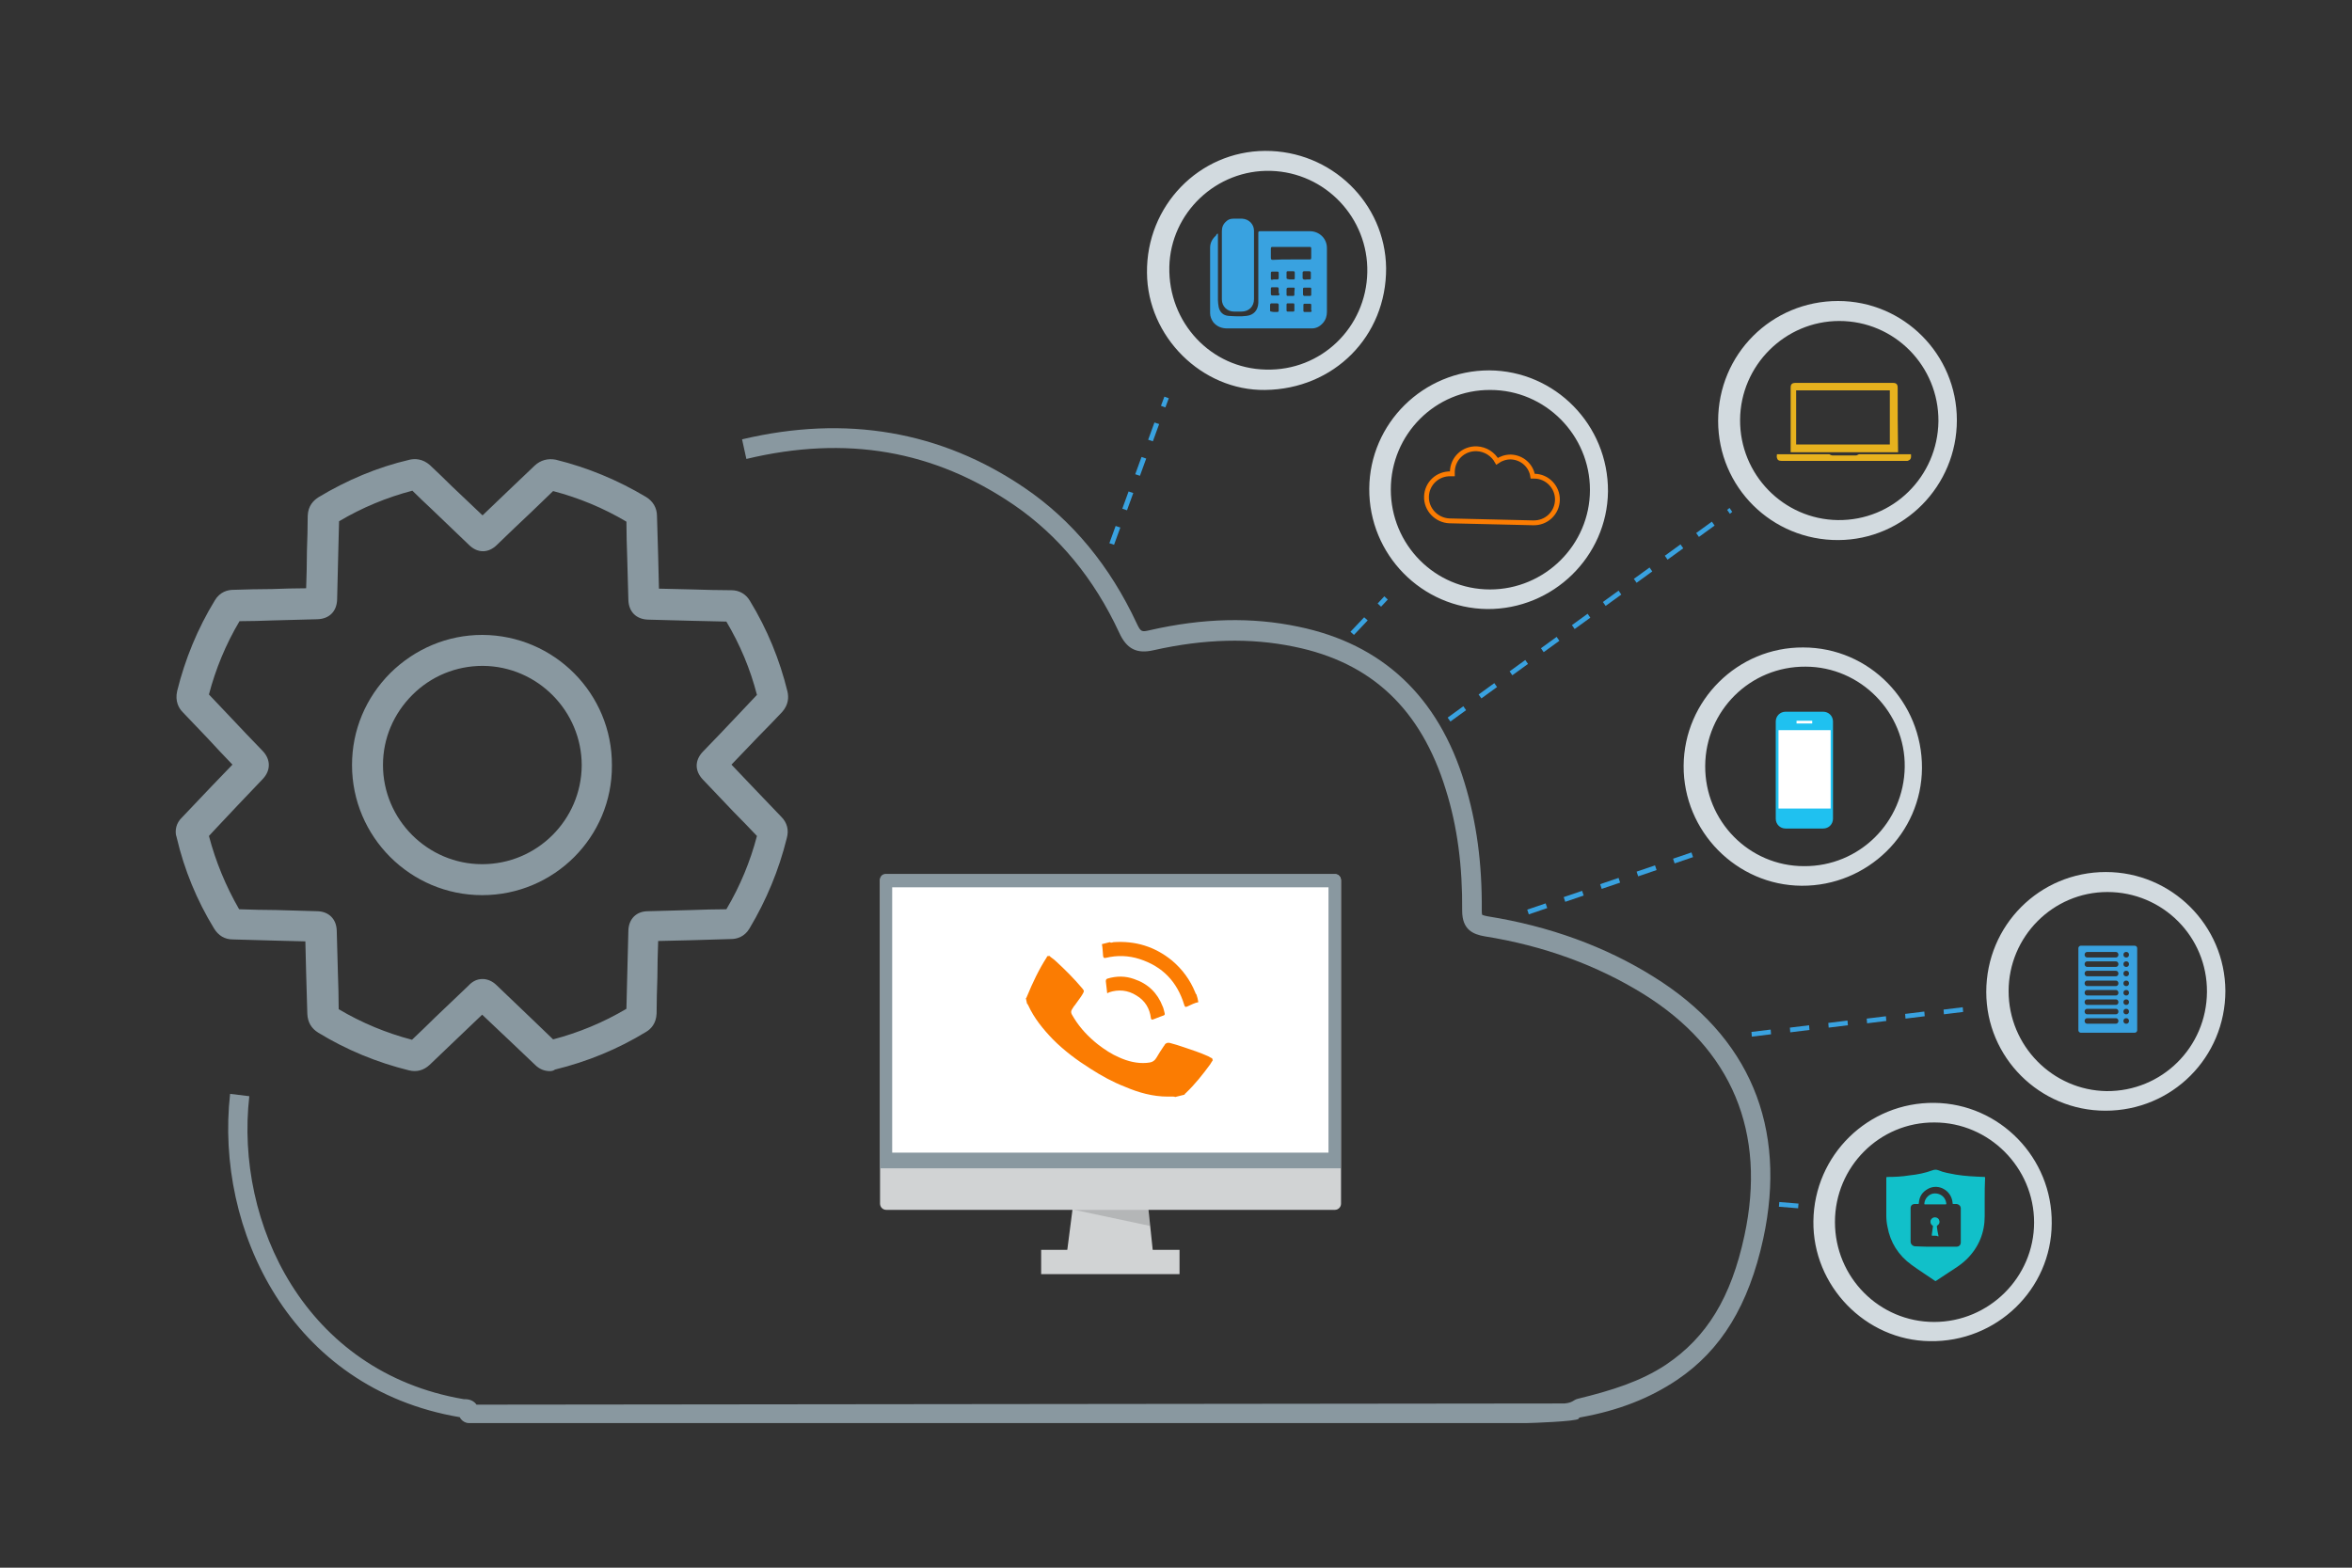 <?xml version="1.0" encoding="utf-8"?>
<!-- Generator: Adobe Illustrator 19.1.0, SVG Export Plug-In . SVG Version: 6.00 Build 0)  -->
<svg version="1.1" id="Layer_1" xmlns="http://www.w3.org/2000/svg" xmlns:xlink="http://www.w3.org/1999/xlink" x="0px" y="0px"
	 viewBox="2 220.9 600 400" style="enable-background:new 2 220.9 600 400;" xml:space="preserve">
<rect x="2" y="220.9" width="600" height="400" fill="#333333" stroke="none"/>
<style type="text/css">
	.st0{fill:#8998A0;}
	.st1{fill:#D2DADF;}
	.st2{fill:#39A2E0;}
	.st3{fill:#11C0C9;}
	.st4{fill:#1FC1F0;}
	.st5{fill:#FFFFFF;}
	.st6{fill:#D1D3D4;}
	.st7{opacity:0.14;}
	.st8{fill:#E7B21E;}
	.st9{fill:none;stroke:#FB7C02;stroke-width:1.234;stroke-miterlimit:10;}
	.st10{fill-rule:evenodd;clip-rule:evenodd;fill:#FB7C02;}
</style>
<g>
	<g>
		<path class="st0" d="M142.3,494.2c-1.4,0-2.7-0.5-3.8-1.6c-2-1.9-4.1-3.9-6.1-5.8c-2.5-2.3-4.9-4.7-7.4-7
			c-2.2,2.1-4.4,4.2-6.6,6.3c-2.3,2.2-4.5,4.3-6.8,6.5c-1.5,1.4-3.3,1.9-5.3,1.4c-8.1-2-15.9-5.2-23.1-9.6c-1.8-1.1-2.7-2.7-2.8-4.8
			c-0.1-3.4-0.2-6.9-0.3-10.3c-0.1-2.7-0.1-5.4-0.2-8.2c-2.6-0.1-5.2-0.1-7.8-0.2c-3.6-0.1-7.1-0.2-10.7-0.3c-2.1,0-3.7-1-4.8-2.8
			c-4.4-7.2-7.6-15-9.5-23.1l-0.1-0.4c0-0.1-0.1-0.2-0.1-0.3c-0.2-1.2-0.1-3,1.6-4.6l2-2.1c3.6-3.8,7.2-7.6,10.8-11.3
			c-2.2-2.3-4.3-4.5-6.4-6.8c-2.1-2.2-4.2-4.4-6.3-6.6c-1-1-2-2.8-1.4-5.4c2-8.1,5.2-15.9,9.6-23.1c1.3-2.2,3.3-2.7,4.7-2.7
			c3.3-0.1,6.6-0.2,9.9-0.2c2.9-0.1,5.8-0.2,8.7-0.2c0.1-3.2,0.2-6.4,0.2-9.6c0.1-3,0.2-5.9,0.2-8.9c0.1-2.6,1.5-3.9,2.7-4.7
			c7.3-4.4,15.1-7.7,23.3-9.6c1.3-0.3,3.3-0.3,5.2,1.4c1.9,1.8,3.8,3.6,5.6,5.4c2.6,2.5,5.2,4.9,7.8,7.4c2.4-2.3,4.7-4.5,7-6.7
			c2.1-2,4.2-4,6.3-6c1.5-1.4,3.4-1.9,5.4-1.5c8.1,2,15.8,5.2,23,9.5c1.8,1.1,2.8,2.8,2.8,4.9c0.1,3.4,0.2,6.8,0.3,10.2
			c0.1,2.8,0.1,5.5,0.2,8.3c2.9,0.1,5.8,0.1,8.6,0.2c3.3,0.1,6.6,0.2,9.9,0.2c2,0,3.7,1,4.7,2.7c4.4,7.2,7.6,15,9.6,23.2
			c0.3,1.4,0.3,3.3-1.4,5.2c-2,2.1-4,4.2-6,6.2c-2.3,2.4-4.6,4.8-6.9,7.2c2,2.1,4,4.2,6,6.3c2.2,2.3,4.5,4.7,6.7,7
			c1.5,1.5,2,3.4,1.4,5.5c-2,8.1-5.2,15.8-9.5,23c-1.3,2.2-3.3,2.7-4.7,2.7c-3.4,0.1-6.7,0.2-10.1,0.3c-2.8,0.1-5.6,0.1-8.5,0.2
			c-0.1,3.1-0.2,6.2-0.2,9.3c-0.1,3.1-0.2,6.2-0.2,9.2c-0.1,2.6-1.5,4-2.7,4.7c-7.2,4.4-15,7.6-23.2,9.6
			C143.2,494.1,142.7,494.2,142.3,494.2z M125.1,470.7c1.2,0,2.5,0.5,3.6,1.6c3.1,2.9,6.1,5.9,9.2,8.8c1.7,1.7,3.5,3.3,5.2,5
			c6.5-1.7,12.8-4.3,18.7-7.8c0.1-2.7,0.1-5.4,0.2-8.1c0.1-4,0.2-8,0.3-11.9c0.1-2.9,2-4.9,5-4.9c3.7-0.1,7.4-0.2,11.1-0.3
			c3-0.1,5.9-0.2,8.9-0.2c3.5-5.9,6.1-12.2,7.8-18.7c-2-2.1-4-4.2-6-6.2c-2.6-2.7-5.2-5.5-7.8-8.2c-2.1-2.2-2.1-4.9,0-7.1
			c2.9-3,5.8-6,8.7-9.1c1.7-1.8,3.4-3.6,5.1-5.4c-1.7-6.6-4.3-12.8-7.8-18.7c-2.9-0.1-5.8-0.1-8.7-0.2c-3.8-0.1-7.5-0.2-11.3-0.3
			c-3-0.1-4.9-2-5-5c-0.1-3.6-0.2-7.3-0.3-10.9c-0.1-3-0.2-6.1-0.2-9.1c-5.9-3.5-12.2-6.1-18.7-7.8c-1.8,1.8-3.7,3.5-5.5,5.3
			c-3,2.8-5.9,5.6-8.8,8.4c-2.2,2.2-5,2.2-7.2,0c-3.2-3.1-6.4-6.1-9.6-9.2c-1.6-1.5-3.2-3-4.8-4.6c-6.5,1.7-12.8,4.3-18.7,7.8
			c-0.1,2.6-0.1,5.1-0.2,7.7c-0.1,4.1-0.2,8.2-0.3,12.3c-0.1,3-2,4.9-5,5c-3.8,0.1-7.5,0.2-11.3,0.3c-2.9,0.1-5.8,0.2-8.6,0.2
			c-3.5,5.9-6.1,12.2-7.8,18.7c1.8,1.9,3.7,3.9,5.5,5.8c2.7,2.9,5.5,5.8,8.2,8.6c2.1,2.2,2.1,5,0,7.2c-4.2,4.4-8.4,8.8-12.5,13.2
			l-1.2,1.3c1.7,6.5,4.3,12.8,7.7,18.7c3.2,0.1,6.4,0.2,9.5,0.2c3.5,0.1,7,0.2,10.5,0.3c2.9,0.1,4.8,2,4.9,4.9
			c0.1,3.6,0.2,7.3,0.3,10.9c0.1,3.1,0.2,6.1,0.2,9.2c5.9,3.5,12.2,6.1,18.7,7.8c2-1.9,4-3.8,5.9-5.7c2.8-2.7,5.7-5.4,8.5-8.1
			C122.6,471.2,123.8,470.7,125.1,470.7z M125,449.3C125,449.3,125,449.3,125,449.3c-18.3,0-33.2-14.9-33.2-33.2
			c0-8.9,3.5-17.2,9.8-23.5c6.3-6.2,14.6-9.7,23.4-9.7c0,0,0.1,0,0.1,0c18.3,0.1,33.1,15,33,33.3C158.2,434.5,143.3,449.3,125,449.3
			z M125,441.4C125,441.4,125,441.4,125,441.4c14,0,25.3-11.3,25.4-25.2c0-13.9-11.3-25.3-25.2-25.4c0,0-0.1,0-0.1,0
			c-6.7,0-13.1,2.6-17.9,7.4c-4.8,4.8-7.5,11.1-7.5,17.9C99.7,430,111.1,441.4,125,441.4L125,441.4z"/>
	</g>
	<path class="st0" d="M191.3,333c26.5-6.3,50.8-2.1,72.1,12.4c12.2,8.3,21.8,20,28.6,34.6c1,2.1,1.2,2.2,3.3,1.7
		c13.6-3.1,26-3.4,37.9-0.9c21.4,4.4,35.7,17.8,42.4,39.8c3.1,10.1,4.5,20.7,4.4,32.5c0,1,0.1,1.2,0.1,1.2c0,0,0.3,0.2,1.4,0.4
		c15.7,2.5,30,7.7,42.3,15.4c24.5,15.2,34.2,38.3,28,66.9c-3.7,16.9-10.7,28.4-22,36c-7,4.7-15,7.8-24.4,9.5c-0.2,0-0.3,0.1-0.5,0.1
		c-0.1,0.1-0.1,0.2-0.2,0.3c-0.5,0.7-12.4,1.1-13.2,1.1H121.6c-0.8,0-1.5-0.4-2-1c-0.1-0.1-0.2-0.3-0.3-0.5
		C76,575.2,56.8,534.5,60.7,500l4.9,0.6c-3.7,32.3,14.2,70.4,54.7,77.3l0.1,0c0.6,0,2.1,0,3.1,1.3c0,0,0,0,0,0.1l277.6-0.3
		c2.2-0.2,2.2-0.9,3.4-1.2c8.6-2.1,16-4.4,22.5-8.7c10.4-7,16.6-17.1,20-32.9c5.7-26.4-3.2-47.7-25.8-61.7
		c-11.8-7.3-25.4-12.3-40.5-14.7c-2.8-0.5-5.7-1.6-5.7-6.5c0.1-11.3-1.2-21.5-4.2-31c-6.3-20.4-18.9-32.4-38.7-36.4
		c-11.1-2.3-22.9-2-35.8,0.9c-4.3,1-6.9-0.3-8.8-4.5c-6.4-13.8-15.5-24.8-26.9-32.6c-20.4-13.9-42.7-17.8-68.2-11.7L191.3,333z"/>
	<path class="st1" d="M464.6,532.5c0.2-16.9,14-30.4,30.9-30.2c16.6,0.2,30.1,14,29.9,30.8c-0.1,16.8-14.1,30.3-31.1,30
		C477.9,562.9,464.4,549,464.6,532.5z M470.1,532.7c0,14.1,11.3,25.5,25.3,25.5c14,0,25.5-11.4,25.5-25.4c0-14-11.5-25.5-25.4-25.5
		C481.5,507.2,470.1,518.6,470.1,532.7z"/>
	<path class="st1" d="M351.3,345.6c0.1-16.7,13.8-30.2,30.6-30.2c16.8,0.1,30.4,13.9,30.3,30.9c-0.2,16.6-14,30.1-30.8,30
		C364.7,376.1,351.2,362.4,351.3,345.6z M356.8,345.8c0,14.1,11.3,25.5,25.3,25.5c14,0,25.5-11.4,25.5-25.4
		c0-14-11.4-25.5-25.4-25.5C368.2,320.3,356.8,331.7,356.8,345.8z"/>
	<path class="st1" d="M431.5,416.3c0.1-16.7,13.8-30.3,30.5-30.2c16.9,0,30.4,13.9,30.3,30.8c-0.1,16.6-13.9,30.1-30.7,30
		C445,446.8,431.4,433,431.5,416.3z M437,416.3c-0.1,14.1,11.2,25.6,25.2,25.6c14.1,0.1,25.5-11.2,25.7-25.3
		c0.2-13.9-11.3-25.6-25.3-25.6C448.5,390.9,437.1,402.2,437,416.3z"/>
	<path class="st1" d="M501.2,328.1c0,16.8-13.5,30.5-30.2,30.6c-17,0.1-30.7-13.5-30.7-30.4c0-17,13.6-30.6,30.6-30.6
		C487.6,297.7,501.2,311.3,501.2,328.1z M445.9,328c-0.1,14,11.1,25.4,24.9,25.6c14.1,0.2,25.5-11.1,25.7-25.2
		c0.1-14.1-11.2-25.6-25.3-25.6C457.4,302.8,446,314.1,445.9,328z"/>
	<path class="st1" d="M569.7,473.7c0,17-13.6,30.6-30.6,30.6c-16.8,0-30.4-13.6-30.4-30.3c0-17,13.6-30.6,30.5-30.6
		C556,443.4,569.6,457,569.7,473.7z M514.4,473.8c0,13.9,11.2,25.3,25,25.5c14.1,0.1,25.5-11.2,25.6-25.3
		c0.1-14.1-11.3-25.5-25.4-25.5C525.7,448.5,514.4,459.9,514.4,473.8z"/>
	<path class="st1" d="M324.7,320.4c-16.1,0.2-30-13.6-30.1-29.9c-0.2-17.1,13.3-31,30.1-31.1c16.9-0.1,30.7,13.3,30.9,29.9
		C355.7,306.7,342.3,320.2,324.7,320.4z M350.8,290.4c0.3-13.9-10.7-25.5-24.6-25.9c-13.9-0.4-25.6,10.7-25.9,24.5
		c-0.3,14.2,10.6,25.9,24.6,26.2C339,315.6,350.5,304.5,350.8,290.4z"/>
	<g>
		<g>
			
				<rect x="298.6" y="322.1" transform="matrix(0.937 0.35 -0.35 0.937 131.986 -84.217)" class="st2" width="1.2" height="2.5"/>
			<path class="st2" d="M292.8,342.3l-1.2-0.4l1.6-4.4l1.2,0.4L292.8,342.3z M296.1,333.5l-1.2-0.4l1.6-4.4l1.2,0.4L296.1,333.5z"/>
			<path class="st2" d="M270.3,399.1l1.2,0.4 M286.2,359.9l-1.2-0.4l1.6-4.4l1.2,0.4L286.2,359.9z M289.5,351.1l-1.2-0.4l1.6-4.4
				l1.2,0.4L289.5,351.1z"/>
			<path class="st2" d="M347.4,382.9l-0.9-0.8l3.5-3.7l0.9,0.8L347.4,382.9z"/>
			
				<rect x="354.1" y="372.9" transform="matrix(0.732 0.682 -0.682 0.732 350.263 -141.408)" class="st2" width="1.2" height="2.5"/>
		</g>
		<path class="st2" d="M392,454.2l-0.4-1.2l4.7-1.6l0.4,1.2L392,454.2z M401.3,451l-0.4-1.2l4.7-1.6l0.4,1.2L401.3,451z
			 M410.6,447.7l-0.4-1.2l4.7-1.6l0.4,1.2L410.6,447.7z M419.9,444.5l-0.4-1.2l4.7-1.6l0.4,1.2L419.9,444.5z M429.2,441.2l-0.4-1.2
			l4.7-1.6l0.4,1.2L429.2,441.2z M372,405l-0.7-1l4-2.9l0.7,1L372,405z M379.9,399.1l-0.7-1l4-2.9l0.7,1L379.9,399.1z M387.8,393.2
			l-0.7-1l4-2.9l0.7,1L387.8,393.2z M395.8,387.3l-0.7-1l4-2.9l0.7,1L395.8,387.3z M403.7,381.4l-0.7-1l4-2.9l0.7,1L403.7,381.4z
			 M411.6,375.5l-0.7-1l4-2.9l0.7,1L411.6,375.5z M419.5,369.6l-0.7-1l4-2.9l0.7,1L419.5,369.6z M427.4,363.7l-0.7-1l4-2.9l0.7,1
			L427.4,363.7z M435.4,357.9l-0.7-1l4-2.9l0.7,1L435.4,357.9z M443.3,352l-0.7-1l0.6-0.5l0.7,1L443.3,352z"/>
		<path class="st2" d="M460.7,529.2l-4.9-0.4l0.1-1.2l4.9,0.4L460.7,529.2z M448.9,485.4l-0.1-1.2l4.9-0.6l0.1,1.2L448.9,485.4z
			 M458.7,484.3l-0.1-1.2l4.9-0.6l0.1,1.2L458.7,484.3z M468.5,483.1l-0.1-1.2l4.9-0.6l0.1,1.2L468.5,483.1z M478.3,482l-0.1-1.2
			l4.9-0.6l0.1,1.2L478.3,482z M488.1,480.8l-0.1-1.2l4.9-0.6l0.1,1.2L488.1,480.8z M497.9,479.7l-0.1-1.2l4.9-0.6l0.1,1.2
			L497.9,479.7z"/>
	</g>
	<g>
		<path class="st2" d="M532.8,462.2c-0.3,0-0.6,0.3-0.6,0.6v21c0,0.3,0.3,0.6,0.6,0.6h13.8c0.3,0,0.6-0.3,0.6-0.6v-21
			c0-0.3-0.3-0.6-0.6-0.6H532.8z M542.4,481.5c0,0.3-0.3,0.6-0.6,0.6h-7.4c-0.3,0-0.6-0.3-0.6-0.6v-0.2c0-0.3,0.3-0.6,0.6-0.6h7.4
			c0.3,0,0.6,0.3,0.6,0.6V481.5z M542.4,479.1c0,0.3-0.3,0.6-0.6,0.6h-7.4c-0.3,0-0.6-0.3-0.6-0.6v-0.2c0-0.3,0.3-0.6,0.6-0.6h7.4
			c0.3,0,0.6,0.3,0.6,0.6V479.1z M542.4,476.7c0,0.3-0.3,0.6-0.6,0.6h-7.4c-0.3,0-0.6-0.3-0.6-0.6v-0.2c0-0.3,0.3-0.6,0.6-0.6h7.4
			c0.3,0,0.6,0.3,0.6,0.6V476.7z M542.4,474.3c0,0.3-0.3,0.6-0.6,0.6h-7.4c-0.3,0-0.6-0.3-0.6-0.6v-0.2c0-0.3,0.3-0.6,0.6-0.6h7.4
			c0.3,0,0.6,0.3,0.6,0.6V474.3z M542.4,471.9c0,0.3-0.3,0.6-0.6,0.6h-7.4c-0.3,0-0.6-0.3-0.6-0.6v-0.2c0-0.3,0.3-0.6,0.6-0.6h7.4
			c0.3,0,0.6,0.3,0.6,0.6V471.9z M542.4,469.4c0,0.3-0.3,0.6-0.6,0.6h-7.4c-0.3,0-0.6-0.3-0.6-0.6v-0.2c0-0.3,0.3-0.6,0.6-0.6h7.4
			c0.3,0,0.6,0.3,0.6,0.6V469.4z M542.4,467c0,0.3-0.3,0.6-0.6,0.6h-7.4c-0.3,0-0.6-0.3-0.6-0.6v-0.2c0-0.3,0.3-0.6,0.6-0.6h7.4
			c0.3,0,0.6,0.3,0.6,0.6V467z M542.4,464.6c0,0.3-0.3,0.6-0.6,0.6h-7.4c-0.3,0-0.6-0.3-0.6-0.6v-0.2c0-0.3,0.3-0.6,0.6-0.6h7.4
			c0.3,0,0.6,0.3,0.6,0.6V464.6z M545.1,481.5c0,0.3-0.3,0.6-0.6,0.6h-0.2c-0.3,0-0.6-0.3-0.6-0.6v-0.2c0-0.3,0.3-0.6,0.6-0.6h0.2
			c0.3,0,0.6,0.3,0.6,0.6V481.5z M545.1,479.1c0,0.3-0.3,0.6-0.6,0.6h-0.2c-0.3,0-0.6-0.3-0.6-0.6v-0.2c0-0.3,0.3-0.6,0.6-0.6h0.2
			c0.3,0,0.6,0.3,0.6,0.6V479.1z M545.1,476.7c0,0.3-0.3,0.6-0.6,0.6h-0.2c-0.3,0-0.6-0.3-0.6-0.6v-0.2c0-0.3,0.3-0.6,0.6-0.6h0.2
			c0.3,0,0.6,0.3,0.6,0.6V476.7z M545.1,474.3c0,0.3-0.3,0.6-0.6,0.6h-0.2c-0.3,0-0.6-0.3-0.6-0.6v-0.2c0-0.3,0.3-0.6,0.6-0.6h0.2
			c0.3,0,0.6,0.3,0.6,0.6V474.3z M545.1,471.9c0,0.3-0.3,0.6-0.6,0.6h-0.2c-0.3,0-0.6-0.3-0.6-0.6v-0.2c0-0.3,0.3-0.6,0.6-0.6h0.2
			c0.3,0,0.6,0.3,0.6,0.6V471.9z M545.1,469.4c0,0.3-0.3,0.6-0.6,0.6h-0.2c-0.3,0-0.6-0.3-0.6-0.6v-0.2c0-0.3,0.3-0.6,0.6-0.6h0.2
			c0.3,0,0.6,0.3,0.6,0.6V469.4z M545.1,467c0,0.3-0.3,0.6-0.6,0.6h-0.2c-0.3,0-0.6-0.3-0.6-0.6v-0.2c0-0.3,0.3-0.6,0.6-0.6h0.2
			c0.3,0,0.6,0.3,0.6,0.6V467z M545.1,464.6c0,0.3-0.3,0.6-0.6,0.6h-0.2c-0.3,0-0.6-0.3-0.6-0.6v-0.2c0-0.3,0.3-0.6,0.6-0.6h0.2
			c0.3,0,0.6,0.3,0.6,0.6V464.6z"/>
	</g>
	<g>
		<g>
			<path class="st3" d="M508.3,526.9c0,1.4,0,2.8,0,4.3c0,4.2-1.5,7.9-4.5,10.9c-1,1-2.1,1.8-3.2,2.5c-1.6,1-3.1,2.1-4.7,3.1
				c-0.1,0.1-0.2,0.1-0.3,0c-2-1.4-4.1-2.7-6-4.1c-3.3-2.4-5.4-5.7-6.1-9.7c-0.2-0.9-0.3-1.9-0.3-2.9c0-3.2,0-6.4,0-9.5
				c0-0.2,0-0.3,0.3-0.3c1.9,0,3.8-0.1,5.6-0.4c2-0.2,4-0.6,5.9-1.3c0.5-0.2,1-0.2,1.5,0c1.4,0.6,2.9,0.8,4.4,1.1
				c2.4,0.4,4.8,0.5,7.3,0.6c0.2,0,0.2,0.1,0.2,0.2C508.3,523.3,508.3,525.1,508.3,526.9z M495.7,539c1.8,0,3.6,0,5.4,0
				c0.6,0,1.1-0.4,1.1-1.1c0-2.9,0-5.8,0-8.7c0-0.6-0.5-1-1-1.1c-0.2,0-0.5,0-0.7,0c-0.4,0-0.4,0-0.4-0.4c-0.3-3-3.5-4.9-6.2-3.5
				c-1.5,0.8-2.3,2-2.4,3.7c0,0.1,0,0.2-0.2,0.2c-0.3,0-0.6,0-0.8,0c-0.7,0-1.1,0.4-1.1,1.1c0,2.8,0,5.7,0,8.5
				c0,0.7,0.6,1.2,1.2,1.2C492.2,539,493.9,539,495.7,539z"/>
			<path class="st3" d="M495.7,528.2c-0.9,0-1.7,0-2.6,0c-0.2,0-0.2,0-0.2-0.2c0.1-1.4,1.3-2.6,2.7-2.6c1.5,0,2.7,1,2.9,2.5
				c0,0,0,0,0,0c0,0.3,0,0.3-0.3,0.3C497.4,528.2,496.5,528.2,495.7,528.2z"/>
			<path class="st3" d="M495.7,536.2c-0.2,0-0.5,0-0.7,0c-0.2,0-0.2,0-0.2-0.2c0.1-0.7,0.2-1.5,0.3-2.2c0-0.1,0-0.2-0.1-0.2
				c-0.5-0.3-0.6-0.8-0.5-1.3c0.2-0.5,0.6-0.8,1.1-0.8c0.5,0,1,0.3,1.1,0.8c0.2,0.5,0,1-0.5,1.3c-0.1,0.1-0.1,0.1-0.1,0.3
				c0.1,0.7,0.2,1.5,0.4,2.3c0,0.1,0,0.2-0.1,0.2C496.2,536.2,495.9,536.2,495.7,536.2z"/>
		</g>
	</g>
	<g>
		<path class="st4" d="M469.6,429.8c0,1.4-1.1,2.5-2.5,2.5h-9.6c-1.4,0-2.5-1.1-2.5-2.5V405c0-1.4,1.1-2.5,2.5-2.5h9.6
			c1.4,0,2.5,1.1,2.5,2.5V429.8z"/>
		<rect x="460.3" y="404.8" class="st5" width="4" height="0.7"/>
		<rect x="455.7" y="407.2" class="st5" width="13.3" height="20"/>
	</g>
	<g>
		<g>
			<polygon class="st6" points="296.3,542.1 274,541.9 276.2,524.8 294.5,525 			"/>
		</g>
		<g class="st7">
			<polygon points="275.6,529.5 294.9,528.7 295.4,533.7 			"/>
		</g>
		<g>
			<path class="st6" d="M226.5,445.5V528c0,0.9,0.7,1.6,1.6,1.6h114.4c0.9,0,1.6-0.7,1.6-1.6v-82.5c0-0.8-0.7-1.5-1.5-1.5H228
				C227.2,444,226.5,444.7,226.5,445.5z"/>
		</g>
		<g>
			<path class="st0" d="M226.5,445.3V519H344v-73.7c0-0.8-0.6-1.4-1.4-1.4H227.9C227.1,443.9,226.5,444.5,226.5,445.3z"/>
		</g>
		<g>
			<rect x="229.6" y="447.3" class="st5" width="111.3" height="67.7"/>
		</g>
		<g>
			<rect x="267.6" y="539.8" class="st6" width="35.3" height="6.2"/>
		</g>
	</g>
	<g>
		<path class="st2" d="M312.7,280.5c0,1.2,0,2.2,0,3.3c0,4.6,0,9.1,0,13.7c0,0.6,0.1,1.2,0.2,1.8c0.3,1.3,1.2,2.1,2.5,2.2
			c1.5,0.1,3.1,0.2,4.6,0c1.8-0.2,2.9-1.4,3-3.3c0-2.1,0-4.3,0-6.4c0-3.8,0-7.7,0-11.5c0-0.3,0.1-0.4,0.4-0.4c4.3,0,8.6,0,12.8,0
			c2.2,0,4.3,1.7,4.3,4.3c0,5.4,0,10.9,0,16.3c0,1-0.3,2-1,2.8c-0.8,0.9-1.7,1.4-2.9,1.4c-3.9,0-7.8,0-11.7,0c-3.3,0-6.6,0-9.8,0
			c-1.5,0-2.7-0.5-3.6-1.6c-0.5-0.7-0.8-1.5-0.8-2.3c0-5.6,0-11.1,0-16.7c0-1.3,0.6-2.3,1.5-3.1
			C312.3,280.7,312.4,280.6,312.7,280.5z M331.3,287.1L331.3,287.1c1.6,0,3.1,0,4.7,0c0.4,0,0.5,0,0.5-0.5c0-0.8,0-1.5,0-2.3
			c0-0.3-0.1-0.4-0.4-0.4c-3.2,0-6.3,0-9.5,0c-0.3,0-0.4,0.1-0.4,0.5c0,0.7,0,1.4,0,2.2c0,0.5,0.1,0.6,0.5,0.6
			C328.2,287.1,329.7,287.1,331.3,287.1z M327.1,300.5C327.1,300.5,327.1,300.5,327.1,300.5c0.2,0,0.5,0,0.7,0
			c0.3,0,0.4-0.1,0.4-0.4c0-0.5,0-0.9,0-1.4c0-0.2-0.1-0.4-0.4-0.4c-0.5,0-0.9,0-1.4,0c-0.2,0-0.4,0.1-0.4,0.4c0,0.5,0,1,0,1.4
			c0,0.2,0.1,0.3,0.3,0.3C326.7,300.5,326.9,300.5,327.1,300.5z M328.2,295.3C328.2,295.3,328.2,295.3,328.2,295.3
			c0-0.2,0-0.5,0-0.7c0-0.2-0.1-0.4-0.3-0.4c-0.5,0-1,0-1.4,0c-0.2,0-0.3,0.1-0.3,0.3c0,0.5,0,1,0,1.4c0,0.2,0.1,0.4,0.4,0.4
			c0.5,0,0.9,0,1.4,0c0.2,0,0.4-0.1,0.4-0.4C328.2,295.8,328.2,295.6,328.2,295.3z M335.4,294.3c-0.2,0-0.5,0-0.7,0
			c-0.2,0-0.3,0.1-0.3,0.3c0,0.5,0,1,0,1.5c0,0.1,0.2,0.3,0.3,0.3c0.5,0,1,0,1.5,0c0.2,0,0.3-0.1,0.3-0.3c0-0.3,0-0.6,0-1
			c0-0.9,0.1-0.8-0.8-0.8C335.6,294.3,335.5,294.3,335.4,294.3z M336.5,299.5C336.5,299.5,336.5,299.5,336.5,299.5
			c0-0.3,0-0.5,0-0.8c0-0.2-0.1-0.3-0.3-0.3c-0.5,0-1,0-1.4,0c-0.2,0-0.3,0.1-0.3,0.3c0,0.5,0,1,0,1.5c0,0.2,0.1,0.3,0.3,0.3
			c0.5,0,1,0,1.5,0c0.2,0,0.3-0.1,0.3-0.3C336.4,299.9,336.5,299.7,336.5,299.5z M327.1,292.2C327.1,292.2,327.1,292.2,327.1,292.2
			c0.2,0,0.5,0,0.7,0c0.2,0,0.4-0.1,0.4-0.3c0-0.5,0-1,0-1.4c0-0.2-0.1-0.3-0.3-0.3c-0.5,0-1,0-1.4,0c-0.2,0-0.3,0.1-0.3,0.4
			c0,0.5,0,0.9,0,1.4c0,0.2,0.1,0.3,0.3,0.3C326.7,292.2,326.9,292.2,327.1,292.2z M330.2,299.4c0,0.2,0,0.5,0,0.7
			c0,0.2,0.1,0.3,0.3,0.3c0.5,0,1,0,1.4,0c0.2,0,0.3-0.1,0.3-0.3c0-0.5,0-1,0-1.5c0-0.2-0.1-0.3-0.3-0.3c-0.5,0-1,0-1.4,0
			c-0.2,0-0.3,0.1-0.3,0.3C330.2,299,330.2,299.2,330.2,299.4z M331.3,294.3c-0.2,0-0.5,0-0.7,0c-0.2,0-0.4,0.1-0.4,0.4
			c0,0.5,0,1,0,1.4c0,0.2,0.1,0.3,0.3,0.3c0.5,0,1,0,1.4,0c0.2,0,0.3-0.1,0.3-0.3c0-0.3,0-0.5,0-0.8
			C332.3,294.1,332.5,294.3,331.3,294.3z M335.4,292.2c0.2,0,0.5,0,0.7,0c0.2,0,0.3-0.1,0.3-0.3c0-0.5,0-1,0-1.5
			c0-0.1-0.2-0.3-0.3-0.3c-0.5,0-1,0-1.5,0c-0.1,0-0.3,0.2-0.3,0.3c0,0.5,0,1,0,1.5c0,0.1,0.2,0.3,0.3,0.3
			C334.9,292.3,335.2,292.2,335.4,292.2z M331.3,292.2c0.2,0,0.5,0,0.7,0c0.2,0,0.3-0.1,0.3-0.3c0-0.5,0-0.9,0-1.4
			c0-0.3-0.1-0.4-0.4-0.4c-0.5,0-0.9,0-1.4,0c-0.2,0-0.3,0.1-0.3,0.3c0,0.5,0,1,0,1.4c0,0.2,0.1,0.3,0.3,0.3
			C330.8,292.2,331,292.2,331.3,292.2z"/>
		<path class="st2" d="M313.7,288.6c0-2.9,0-5.8,0-8.7c0-1,0.3-1.8,1.1-2.5c0.5-0.5,1.1-0.7,1.8-0.7c0.8,0,1.6,0,2.3,0
			c1.7,0.1,3,1.4,3,3.1c0,5.8,0,11.6,0,17.4c0,1.9-1.3,3.2-3.2,3.2c-0.6,0-1.3,0-1.9,0c-1.7,0-3.1-1.3-3.1-3.1
			C313.7,294.4,313.7,291.5,313.7,288.6z"/>
	</g>
	<path class="st8" d="M455.3,336.8c0.1,0,0.2,0,0.4,0c4.3,0,8.6,0,12.9,0c0.1,0,0.3,0.1,0.4,0.2c0.1,0,0.3,0.1,0.4,0.1
		c2,0,4.1,0,6.1,0c0.2,0,0.3-0.1,0.5-0.2c0.1,0,0.2-0.1,0.2-0.1c4.4,0,8.8,0,13.2,0c0,0,0.1,0,0.1,0c0,0.4,0.1,0.9-0.2,1.3
		c-0.2,0.2-0.4,0.3-0.7,0.4c-0.1,0-0.2,0-0.4,0c-10.6,0-21.2,0-31.7,0c-0.8,0-1.1-0.3-1.2-0.8C455.2,337.5,455.3,337.2,455.3,336.8z
		"/>
	<path class="st8" d="M486.1,319.8c0-0.9-0.4-1.2-1.2-1.2c-8.3,0-16.6,0-24.9,0c-0.9,0-1.2,0.4-1.2,1.2c0,5.4,0,10.8,0,16.1
		c0,0.1,0,0.2,0,0.4c9.1,0,18.2,0,27.4,0c0-0.1,0-0.2,0-0.4C486.1,330.5,486.1,325.1,486.1,319.8z M484.1,334.3h-23.9v-13.8h23.9
		V334.3z"/>
	<path id="XMLID_4_" class="st9" d="M393.4,342.4c-0.1,0-0.3,0-0.4,0c-0.4-2.7-2.7-4.8-5.6-4.9c-1.3,0-2.5,0.4-3.5,1.1
		c-1-1.8-2.9-3.1-5.2-3.2c-3.4-0.1-6.1,2.5-6.2,5.8c0,0.2,0,0.4,0,0.6c-0.1,0-0.3,0-0.4,0c-3.4-0.1-6.1,2.5-6.2,5.8
		c-0.1,3.3,2.6,6.1,5.9,6.2l21.3,0.5c3.4,0.1,6.1-2.5,6.2-5.8S396.7,342.4,393.4,342.4z"/>
	<path class="st10" d="M284.4,473.9c-0.1-0.9-0.2-1.7-0.3-2.6c0-0.4,0.1-0.6,0.4-0.7c2.3-0.7,4.6-0.7,6.8,0.1c3.6,1.2,6,3.6,7.3,7
		c0,0.1,0.1,0.2,0.1,0.2c0.1,0.2,0.1,0.5,0.2,0.7c0.4,1.5,0.4,1.2-0.9,1.7c-0.6,0.2-1.2,0.5-1.8,0.7c-0.4,0.1-0.5,0.1-0.6-0.3
		c-0.3-2.5-1.5-4.5-3.7-5.8c-2.2-1.4-4.6-1.6-7-0.8C284.5,474.4,284.4,474.4,284.4,473.9 M311.4,491.4c-0.3,0.4-0.5,0.8-0.7,1.1
		c-1.9,2.6-3.9,5.1-6.2,7.3c-0.1,0.1-0.3,0.2-0.3,0.4c-0.8,0.2-1.6,0.4-2.4,0.6c-0.2-0.1-0.3-0.1-0.5-0.1c-0.5,0-0.9,0-1.4,0
		c-3.8,0-7.4-1-10.9-2.5c-3.1-1.2-6-2.8-8.8-4.6c-3.5-2.2-6.7-4.6-9.6-7.5c-2.5-2.6-4.8-5.4-6.3-8.7c-0.1-0.1-0.1-0.3-0.3-0.4
		c-0.1-0.5-0.2-0.9-0.3-1.4c0.2-0.1,0.2-0.3,0.3-0.5c1.4-3.4,3-6.8,5-9.9c0.1-0.1,0.1-0.2,0.1-0.3c0.2,0,0.4-0.1,0.6-0.1
		c0.5,0.5,1.1,0.8,1.6,1.3c2.4,2.2,4.7,4.5,6.8,7c0.5,0.6,0.5,0.7,0.1,1.4c-0.5,0.9-1.2,1.7-1.8,2.6c-0.1,0.2-0.3,0.4-0.4,0.5
		c-1,1.5-1,1.5,0,3.1c1.6,2.6,3.7,4.8,6.1,6.7c1.7,1.3,3.5,2.5,5.4,3.3c2.2,1,4.6,1.6,7,1.4c0.3,0,0.5-0.1,0.8-0.1
		c0.7-0.1,1.3-0.5,1.7-1.2c0.6-1,1.2-2,1.9-3c0.1-0.1,0.2-0.2,0.2-0.3c0.3-0.5,0.8-0.6,1.3-0.5c1.2,0.3,2.4,0.7,3.6,1.1
		c2.1,0.7,4.2,1.4,6.2,2.3c0.4,0.2,0.6,0.4,1,0.5C311.3,491.2,311.3,491.3,311.4,491.4 M307.7,476.6c-1,0.2-1.9,0.7-2.8,1.1
		c-0.5,0.2-0.6,0.2-0.8-0.4c-1.8-5.9-5.5-9.8-11.4-11.7c-2.8-0.9-5.7-1-8.6-0.3c-0.5,0.1-0.6,0-0.7-0.5c-0.1-1-0.1-2-0.3-3
		c0.7-0.2,1.3-0.3,2-0.5c0.3,0.2,0.6,0.1,0.9,0c5.6-0.4,10.6,1.1,15,4.7c2.6,2.2,4.6,4.9,5.9,8.1c0.1,0.2,0.1,0.4,0.3,0.5
		C307.4,475.2,307.6,475.9,307.7,476.6"/>
</g>
</svg>
